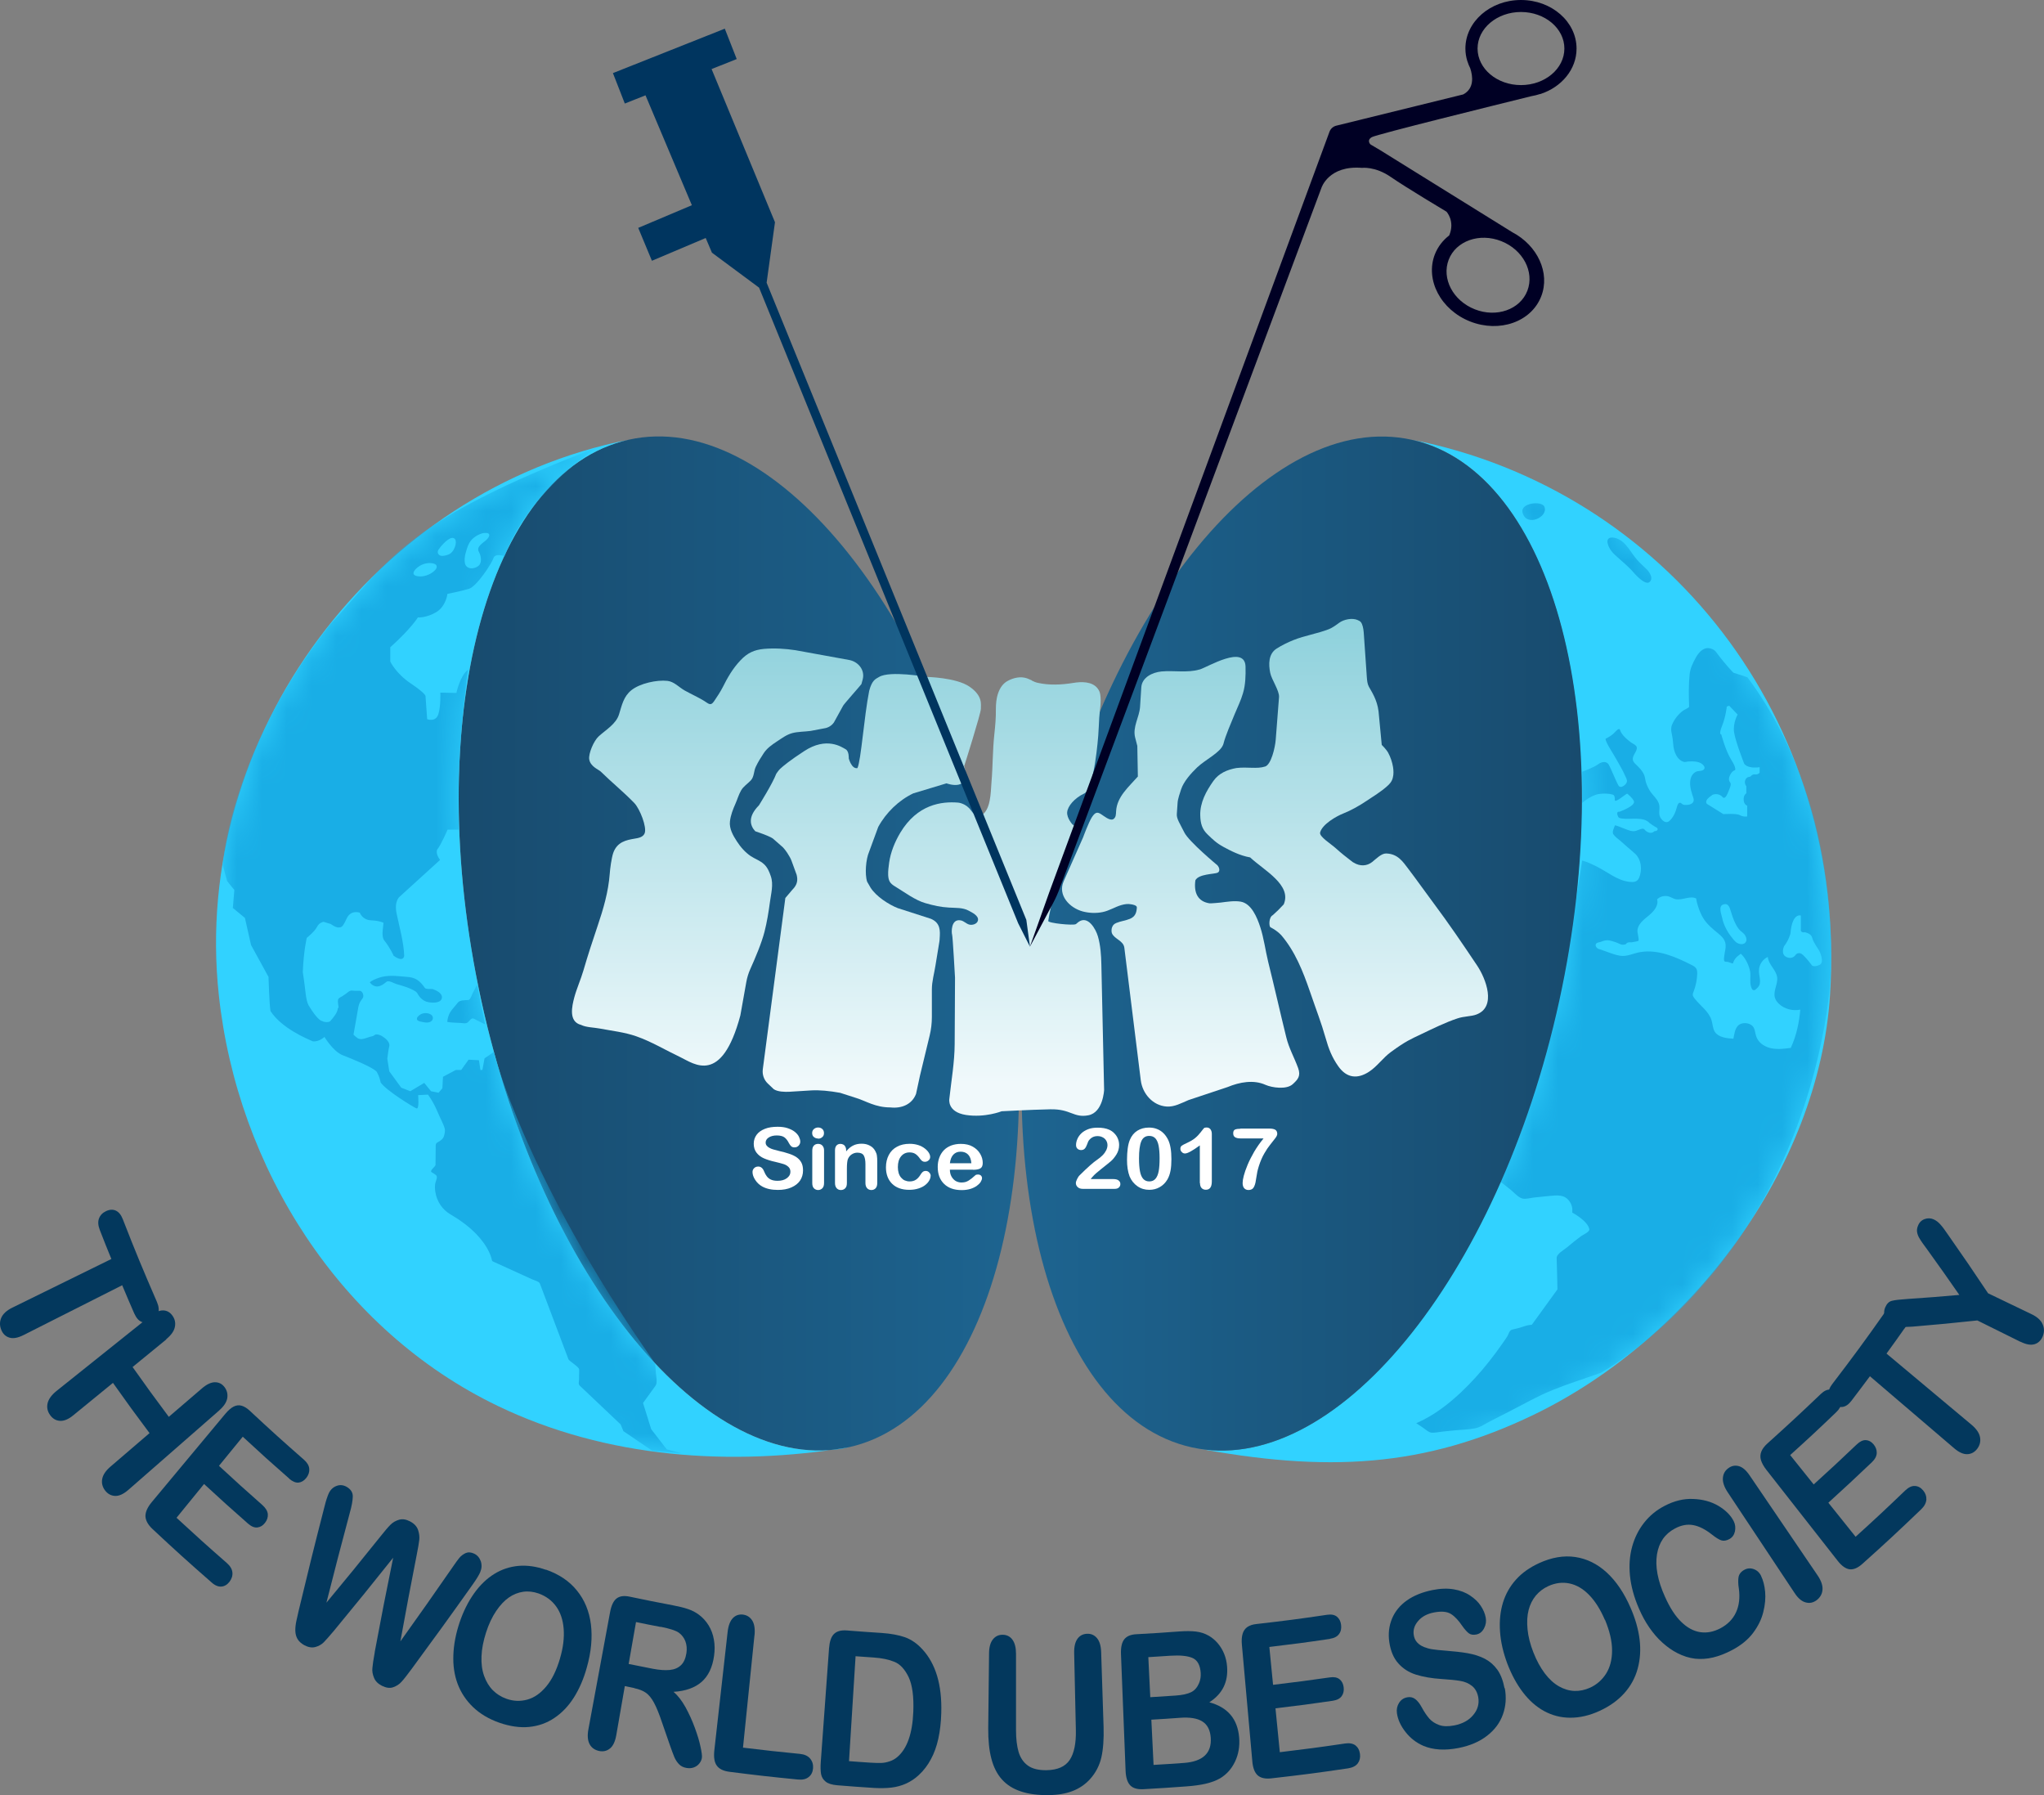 <svg width="82" height="72" viewBox="0 0 82 72" fill="none" xmlns="http://www.w3.org/2000/svg">
<rect x="0" y="0" width="82" height="72" fill="#808080" stroke="none"/>
<path d="M34.063 58.045C39.768 56.775 42.413 46.699 39.971 35.541C37.528 24.382 30.923 16.366 25.218 17.637C19.513 18.907 16.868 28.983 19.31 40.141C21.753 51.3 28.358 59.316 34.063 58.045Z" fill="url(#paint0_linear_2005_8025)"/>
<path d="M25.22 17.637C19.513 18.909 16.867 28.983 19.31 40.142C21.754 51.302 28.358 59.317 34.064 58.049C29.327 58.822 24.343 58.498 19.966 56.389C13.65 53.35 9.522 46.847 8.778 39.905C7.659 29.501 15.089 19.635 25.223 17.637H25.22Z" fill="#31D2FF"/>
<mask id="mask0_2005_8025" style="mask-type:luminance" maskUnits="userSpaceOnUse" x="8" y="17" width="27" height="42">
<path d="M25.22 17.637C19.513 18.909 16.867 28.983 19.31 40.142C21.754 51.302 28.358 59.317 34.064 58.049C29.327 58.822 24.343 58.498 19.966 56.389C13.65 53.35 9.522 46.847 8.778 39.905C7.659 29.501 15.089 19.635 25.223 17.637H25.22Z" fill="white"/>
</mask>
<g mask="url(#mask0_2005_8025)">
<path d="M26.748 58.132L26.124 57.323L25.797 56.274C25.96 56.044 26.128 55.814 26.295 55.584C26.388 55.459 26.32 55.2 26.31 55.049C26.302 54.931 26.292 54.812 26.285 54.693C21.013 47.159 19.813 42.194 19.813 42.194L19.439 42.449L19.353 42.909L19.275 42.923L19.214 42.525L18.797 42.503L18.502 42.916H18.285L17.772 43.189L17.747 43.649L17.593 43.829L17.291 43.768L17.02 43.434L16.461 43.768L16.097 43.627L15.617 42.97L15.538 42.464C15.56 42.295 15.577 42.129 15.617 41.964C15.656 41.792 15.446 41.626 15.307 41.547C15.243 41.511 15.121 41.472 15.057 41.497C15.025 41.511 14.986 41.551 14.954 41.558C14.829 41.58 14.691 41.644 14.566 41.669C14.484 41.687 14.427 41.68 14.352 41.644C14.334 41.637 14.181 41.508 14.181 41.497C14.213 41.325 14.242 41.148 14.274 40.976C14.299 40.84 14.32 40.703 14.345 40.57C14.363 40.466 14.377 40.358 14.413 40.261C14.445 40.171 14.505 40.107 14.555 40.028C14.612 39.938 14.548 39.744 14.427 39.74C14.363 39.74 14.299 39.74 14.231 39.74C14.181 39.74 14.128 39.726 14.078 39.733C14.014 39.74 13.96 39.798 13.91 39.834C13.861 39.87 13.807 39.905 13.757 39.941C13.704 39.981 13.625 40.002 13.583 40.056C13.536 40.117 13.561 40.229 13.568 40.301C13.572 40.337 13.59 40.383 13.576 40.419C13.568 40.434 13.551 40.441 13.551 40.452C13.543 40.61 13.373 40.818 13.248 40.958C13.194 41.016 12.984 41.001 12.924 40.951C12.924 40.951 12.771 40.972 12.382 40.326C12.254 40.096 12.265 39.711 12.147 38.993C12.183 38.113 12.307 37.617 12.307 37.617C12.307 37.617 12.624 37.365 12.717 37.178C12.81 36.992 12.981 36.974 12.981 36.974L13.266 37.06C13.266 37.06 13.465 37.207 13.583 37.2C13.7 37.193 13.736 37.207 13.907 36.841C14.078 36.474 14.434 36.607 14.434 36.607C14.434 36.607 14.534 36.898 14.883 36.913C15.232 36.927 15.385 37.013 15.385 37.013L15.353 37.319C15.321 37.624 15.414 37.717 15.414 37.717C15.663 38.03 15.791 38.335 15.791 38.335C16.201 38.626 16.215 38.335 16.215 38.335C16.201 37.804 16.015 37.15 15.912 36.647C15.805 36.14 16.03 35.968 16.03 35.968L17.654 34.491C17.444 34.211 17.547 34.063 17.547 34.063C17.679 33.916 17.957 33.277 17.957 33.277H18.42C18.256 30.618 18.773 26.863 18.773 26.863C18.456 27.104 18.309 27.794 18.309 27.794L17.665 27.78C17.665 27.78 17.69 28.311 17.586 28.645C17.48 28.98 17.137 28.847 17.137 28.847L17.07 27.916C17.07 27.916 17.07 27.808 16.475 27.41C15.88 27.011 15.656 26.533 15.656 26.533V25.962C16.5 25.204 16.764 24.765 16.764 24.765C16.764 24.765 17.105 24.79 17.501 24.553C17.896 24.313 17.95 23.82 17.95 23.82C17.95 23.82 18.491 23.713 18.808 23.619C19.125 23.526 19.731 22.595 19.798 22.383C19.866 22.171 20.247 22.311 20.247 22.311C21.195 19.707 23.966 17.942 23.966 17.942C20.746 19.168 18.755 20.166 17.369 21.083C15.364 22.412 14.623 23.576 13.251 25.038C9.266 30.054 8.934 34.689 8.934 34.689L9.112 35.339L9.401 35.698L9.34 36.417L9.825 36.816L10.071 37.904L10.772 39.183C10.772 39.183 10.804 40.275 10.851 40.552C11.303 41.249 12.311 41.662 12.55 41.767C12.803 41.795 13.016 41.59 13.016 41.59C13.016 41.59 13.369 42.176 13.739 42.32C14.11 42.464 14.958 42.808 15.114 42.988C15.228 43.193 15.253 43.34 15.271 43.416C15.478 43.732 16.593 44.414 16.71 44.458C16.828 44.501 16.774 43.926 16.774 43.926C16.906 43.919 17.038 43.911 17.17 43.904C17.234 43.998 17.298 44.091 17.355 44.192C17.469 44.386 17.554 44.601 17.647 44.806C17.711 44.95 17.789 45.093 17.836 45.244C17.871 45.356 17.836 45.496 17.797 45.604C17.768 45.675 17.7 45.726 17.64 45.769C17.569 45.816 17.483 45.834 17.48 45.934C17.48 46.196 17.472 46.459 17.472 46.721C17.472 46.796 17.212 46.955 17.319 47.019C17.373 47.051 17.426 47.084 17.48 47.123C17.572 47.192 17.501 47.328 17.476 47.411C17.437 47.533 17.444 47.68 17.465 47.806C17.519 48.18 17.747 48.521 18.071 48.708C18.441 48.923 18.794 49.178 19.097 49.487C19.31 49.707 19.499 49.955 19.627 50.231C19.663 50.307 19.692 50.386 19.716 50.468C19.724 50.493 19.727 50.515 19.734 50.54C19.741 50.58 19.752 50.587 19.791 50.605C19.859 50.637 19.93 50.666 19.998 50.698C20.336 50.853 20.678 51.007 21.017 51.162C21.131 51.212 21.241 51.266 21.355 51.316C21.433 51.352 21.586 51.388 21.64 51.453C21.654 51.471 21.665 51.496 21.672 51.517C22.046 52.516 22.424 53.515 22.801 54.51C22.822 54.564 22.936 54.636 22.979 54.672C23.043 54.729 23.207 54.834 23.232 54.916C23.236 54.931 23.236 54.949 23.236 54.963C23.236 55.085 23.232 55.211 23.229 55.333C23.229 55.43 23.186 55.516 23.268 55.588C23.435 55.742 23.599 55.901 23.766 56.059L24.899 57.133L25.009 57.402L26.167 58.189L27.335 58.29L26.773 58.139L26.748 58.132ZM18.787 21.866C18.872 21.64 19.072 21.492 19.289 21.41C19.374 21.377 19.506 21.359 19.578 21.392C19.638 21.417 19.656 21.478 19.57 21.593C19.463 21.744 19.079 21.895 19.211 22.132C19.296 22.286 19.349 22.559 19.203 22.689C19.029 22.843 18.691 22.85 18.648 22.57C18.612 22.337 18.705 22.078 18.783 21.862L18.787 21.866ZM17.586 22.056C17.643 21.959 17.921 21.618 18.117 21.578C18.163 21.568 18.21 21.578 18.242 21.611C18.309 21.679 18.288 21.83 18.259 21.909C18.213 22.049 18.131 22.189 17.989 22.243C17.903 22.275 17.743 22.322 17.654 22.279C17.565 22.239 17.537 22.139 17.586 22.053V22.056ZM16.689 22.814C16.831 22.674 17.023 22.588 17.223 22.584C17.294 22.584 17.412 22.592 17.476 22.642C17.512 22.671 17.533 22.714 17.512 22.775C17.483 22.868 17.366 22.951 17.287 22.998C17.127 23.091 16.942 23.138 16.76 23.113C16.546 23.084 16.543 22.958 16.689 22.814Z" fill="#19AEE6"/>
<path d="M14.833 39.406C14.915 39.32 15.086 39.259 15.196 39.219C15.524 39.104 15.87 39.14 16.215 39.172C16.479 39.198 16.746 39.18 17.038 39.618C17.091 39.697 17.294 39.647 17.383 39.679C17.508 39.726 17.729 39.83 17.729 39.995C17.729 40.268 17.273 40.232 17.102 40.175C16.988 40.135 16.895 40.06 16.82 39.963C16.767 39.895 16.742 39.812 16.671 39.765C16.436 39.618 16.169 39.546 15.905 39.471C15.795 39.438 15.588 39.298 15.492 39.388C15.399 39.471 15.289 39.546 15.164 39.564C15.036 39.582 14.911 39.503 14.833 39.402V39.406Z" fill="#19AEE6"/>
<path d="M16.753 40.789C16.781 40.75 16.824 40.717 16.856 40.696C16.974 40.617 17.17 40.613 17.291 40.696C17.373 40.75 17.394 40.861 17.326 40.937C17.237 41.037 17.077 41.019 16.963 40.994C16.899 40.98 16.778 40.969 16.739 40.908C16.714 40.868 16.728 40.825 16.753 40.786V40.789Z" fill="#19AEE6"/>
<path d="M19.139 39.499C19.082 39.611 19.025 39.718 18.965 39.83C18.933 39.891 18.879 40.067 18.815 40.103C18.805 40.11 18.794 40.11 18.78 40.11C18.655 40.121 18.448 40.107 18.363 40.218C18.27 40.344 18.156 40.452 18.071 40.584C17.996 40.699 17.953 40.85 17.943 40.987C18.113 41.023 18.313 41.016 18.488 41.03C18.57 41.037 18.669 41.062 18.74 41.023C18.812 40.983 18.869 40.865 18.951 40.85C19.008 40.84 19.086 40.901 19.139 40.926C19.246 40.98 19.357 41.033 19.463 41.087L19.139 39.496V39.499Z" fill="#19AEE6"/>
</g>
<path d="M56.643 17.637C62.339 18.905 64.978 28.98 62.538 40.139C60.095 51.298 53.498 59.317 47.803 58.049C53.227 59.087 57.153 58.854 61.527 56.745C67.835 53.702 72.971 46.865 73.417 39.898C74.125 28.8 66.763 19.631 56.647 17.637H56.643Z" fill="#31D2FF"/>
<mask id="mask1_2005_8025" style="mask-type:luminance" maskUnits="userSpaceOnUse" x="47" y="17" width="27" height="42">
<path d="M56.643 17.637C62.339 18.905 64.978 28.98 62.538 40.139C60.095 51.298 53.498 59.317 47.803 58.049C53.227 59.087 57.153 58.854 61.527 56.745C67.835 53.702 72.971 46.865 73.417 39.898C74.125 28.8 66.763 19.631 56.647 17.637H56.643Z" fill="white"/>
</mask>
<g mask="url(#mask1_2005_8025)">
<path d="M61.954 20.317C61.844 20.08 60.978 20.166 61.081 20.562C61.238 21.162 62.143 20.727 61.954 20.317Z" fill="#19AEE6"/>
<path d="M65.313 21.963C65.431 22.121 65.537 22.29 65.666 22.441C65.794 22.592 65.94 22.71 66.075 22.847C66.075 22.847 66.375 23.152 66.182 23.339C65.99 23.526 65.488 22.908 65.488 22.908C65.306 22.714 65.106 22.538 64.907 22.365C64.725 22.204 64.558 22.049 64.497 21.801C64.426 21.499 64.736 21.532 64.925 21.622C65.085 21.697 65.206 21.823 65.31 21.963H65.313Z" fill="#19AEE6"/>
<path d="M70.111 27.172C70.065 27.147 69.541 26.982 69.541 26.982C69.541 26.982 69.246 26.695 68.84 26.145C68.772 26.055 68.644 25.998 68.522 25.994C68.294 25.99 68.127 26.206 68.031 26.378C67.913 26.59 67.81 26.802 67.785 27.04C67.739 27.474 67.749 27.913 67.764 28.347C67.764 28.383 67.571 28.47 67.539 28.491C67.34 28.628 67.165 28.854 67.076 29.073C67.026 29.192 67.041 29.321 67.069 29.443C67.098 29.569 67.115 29.702 67.123 29.831C67.144 30.169 67.286 30.489 67.561 30.561C67.6 30.571 67.682 30.546 67.725 30.543C67.906 30.532 68.17 30.528 68.312 30.668C68.391 30.744 68.423 30.841 68.305 30.895C68.22 30.934 68.113 30.913 68.027 30.959C67.817 31.078 67.785 31.319 67.81 31.534C67.824 31.653 67.856 31.764 67.892 31.879C67.931 32.001 68.006 32.141 67.867 32.231C67.799 32.274 67.721 32.285 67.643 32.285C67.539 32.285 67.522 32.285 67.45 32.22C67.343 32.13 67.286 32.314 67.269 32.386C67.219 32.58 67.123 32.799 66.966 32.932C66.823 33.05 66.67 32.903 66.603 32.777C66.528 32.63 66.592 32.461 66.567 32.303C66.528 32.062 66.289 31.897 66.172 31.692C66.09 31.552 66.018 31.39 65.997 31.225C65.972 31.024 65.833 30.862 65.691 30.722C65.623 30.654 65.53 30.586 65.509 30.489C65.463 30.298 65.694 30.147 65.662 29.968C65.648 29.889 65.491 29.817 65.431 29.777C65.278 29.666 65.046 29.468 64.993 29.281C64.96 29.163 64.814 29.339 64.782 29.371C64.679 29.483 64.558 29.558 64.423 29.623C64.344 29.659 64.693 30.194 64.736 30.27C64.843 30.456 64.953 30.636 65.053 30.826C65.103 30.916 65.149 31.01 65.192 31.107C65.228 31.186 65.285 31.272 65.267 31.358C65.242 31.473 65.017 31.656 64.928 31.505C64.836 31.351 64.618 30.801 64.54 30.672C64.462 30.539 64.287 30.524 64.109 30.657C63.931 30.79 63.475 30.952 63.475 30.952V32.206C63.475 32.206 63.817 31.886 64.173 31.843C64.348 31.822 64.533 31.822 64.701 31.872C64.786 31.897 64.782 32.012 64.782 32.087C64.782 32.231 65.224 31.84 65.278 31.832C65.278 31.832 65.491 31.994 65.548 32.134C65.616 32.31 65.082 32.515 64.975 32.558C64.975 32.558 64.797 32.522 64.921 32.767C64.946 32.817 65.032 32.824 65.078 32.831C65.395 32.881 65.936 32.738 66.179 33.014C66.179 33.014 66.357 33.144 66.453 33.19C66.549 33.241 66.489 33.345 66.382 33.334C66.375 33.334 66.325 33.377 66.311 33.384C66.214 33.428 66.118 33.395 66.036 33.334C65.983 33.295 65.961 33.226 65.879 33.241C65.797 33.255 65.712 33.298 65.634 33.323C65.477 33.374 65.302 33.287 65.156 33.233C65.035 33.187 64.918 33.133 64.79 33.101C64.757 33.19 64.661 33.367 64.722 33.46C64.797 33.571 64.914 33.647 65.014 33.733C65.199 33.895 65.381 34.06 65.57 34.218C65.847 34.448 65.894 34.893 65.755 35.21C65.68 35.386 65.523 35.389 65.352 35.368C64.879 35.31 64.49 34.976 64.077 34.768C63.885 34.671 63.682 34.57 63.472 34.516C63.472 34.516 62.09 44.044 60.145 47.361C60.309 47.49 60.476 47.612 60.633 47.745C60.764 47.856 60.893 48.011 61.06 48.068C61.188 48.111 61.434 48.039 61.566 48.029C61.755 48.011 61.944 47.989 62.132 47.971C62.449 47.943 62.759 47.892 62.966 48.187C63.026 48.27 63.062 48.37 63.076 48.471C63.076 48.481 63.08 48.636 63.076 48.636C63.076 48.636 63.703 48.97 63.76 49.304C63.778 49.408 63.5 49.531 63.429 49.581C63.233 49.724 63.048 49.875 62.862 50.033C62.741 50.134 62.442 50.292 62.449 50.465C62.464 50.881 62.471 51.298 62.481 51.715L61.459 53.127C61.448 53.141 61.409 53.138 61.391 53.141C61.352 53.148 61.317 53.152 61.277 53.159C61.071 53.21 61.028 53.253 60.668 53.328C60.547 53.353 60.526 53.511 60.465 53.608C60.401 53.713 60.323 53.813 60.255 53.914C60.091 54.147 59.92 54.381 59.742 54.604C59.397 55.042 59.019 55.459 58.613 55.843C58.086 56.339 57.491 56.795 56.814 57.083C56.893 57.133 56.971 57.187 57.049 57.237C57.156 57.305 57.309 57.456 57.438 57.464C57.577 57.471 57.73 57.435 57.869 57.42L58.321 57.374C58.602 57.345 58.891 57.345 59.169 57.291C59.382 57.252 59.6 57.097 59.792 57C60.056 56.867 60.316 56.734 60.579 56.598C61.142 56.31 61.691 55.994 62.278 55.757C62.898 55.505 63.546 55.304 64.177 55.078C64.191 55.074 64.205 55.067 64.22 55.063C64.22 55.063 67.71 53.166 70.424 48.657C73.139 44.145 73.409 39.517 73.409 39.517C73.409 39.517 74.14 32.59 70.111 27.176V27.172ZM68.69 31.883C68.69 31.883 68.925 31.771 69.107 31.972C69.107 31.972 69.189 32.091 69.299 31.843C69.409 31.595 69.463 31.455 69.413 31.39C69.363 31.326 69.328 31.239 69.413 31.074C69.498 30.909 69.605 30.891 69.605 30.891C69.605 30.891 69.677 30.826 69.452 30.471C69.228 30.119 69.053 29.457 69.053 29.457C69.053 29.457 68.936 29.483 69.085 29.113C69.235 28.742 69.274 28.34 69.274 28.34L69.37 28.304L69.709 28.66C69.709 28.66 69.516 28.998 69.566 29.364C69.616 29.727 69.969 30.622 69.969 30.622C69.969 30.622 70.061 30.841 70.592 30.772V30.992C70.592 30.992 70.578 31.024 70.496 31.056C70.428 31.081 70.332 31.013 70.229 31.142C70.172 31.168 70.108 31.164 70.072 31.204C69.919 31.358 70.058 31.538 70.058 31.538V31.818C70.058 31.818 69.94 31.886 69.951 32.084C69.962 32.281 70.093 32.314 70.093 32.314V32.748C70.093 32.748 69.936 32.774 69.798 32.695C69.659 32.616 69.139 32.655 69.139 32.655L68.48 32.245C68.48 32.245 68.323 32.12 68.69 31.89V31.883ZM70.054 37.742C69.99 37.937 69.737 37.872 69.641 37.786C69.566 37.721 69.502 37.635 69.441 37.556C69.281 37.347 69.139 37.074 69.089 36.816C69.06 36.665 68.914 36.338 69.146 36.273C69.189 36.262 69.235 36.259 69.263 36.27C69.345 36.298 69.388 36.395 69.409 36.467C69.474 36.672 69.534 36.884 69.637 37.074C69.684 37.164 69.741 37.254 69.815 37.326C69.883 37.39 69.972 37.441 70.015 37.527C70.047 37.584 70.079 37.671 70.058 37.735L70.054 37.742ZM71.842 42.029C71.589 42.065 71.333 42.097 71.08 42.05C70.831 42.004 70.585 41.86 70.481 41.633C70.385 41.422 70.432 41.217 70.243 41.102C70.083 41.005 69.833 41.012 69.712 41.152C69.591 41.292 69.58 41.483 69.538 41.662C69.278 41.648 68.939 41.608 68.797 41.389C68.708 41.253 68.711 41.08 68.665 40.929C68.558 40.566 68.205 40.34 67.974 40.038C67.949 40.006 67.924 39.97 67.913 39.931C67.899 39.87 67.928 39.808 67.949 39.755C68.034 39.532 68.081 39.295 68.088 39.057C68.088 38.986 68.088 38.91 68.049 38.849C68.01 38.781 67.935 38.741 67.864 38.705C67.222 38.378 66.513 38.069 65.801 38.188C65.527 38.235 65.26 38.382 64.985 38.332C64.672 38.274 64.522 38.184 64.13 38.059C64.052 38.033 63.97 37.919 64.038 37.843C64.077 37.8 64.17 37.796 64.223 37.775C64.423 37.692 64.515 37.703 64.672 37.746C65.049 37.854 64.982 37.915 65.188 37.883C65.274 37.868 65.217 37.778 65.452 37.796C65.466 37.796 65.73 37.75 65.733 37.732C65.758 37.638 65.68 37.412 65.691 37.315C65.712 37.06 65.944 36.884 66.147 36.719C66.35 36.553 66.549 36.316 66.478 36.072C66.603 35.946 66.806 35.903 66.973 35.964C67.051 35.993 67.123 36.039 67.204 36.061C67.482 36.129 67.789 35.91 68.045 36.036C68.07 36.216 68.148 36.456 68.22 36.614C68.348 36.909 68.515 37.092 68.779 37.315C68.946 37.455 69.149 37.588 69.21 37.796C69.263 37.983 69.189 38.174 69.171 38.357C69.16 38.454 69.135 38.583 69.246 38.576C69.377 38.569 69.509 38.68 69.523 38.633C69.598 38.386 69.783 38.307 69.837 38.253C70.043 38.44 70.172 38.752 70.211 38.968C70.243 39.154 70.186 39.384 70.246 39.568C70.271 39.65 70.296 39.726 70.382 39.715C70.421 39.708 70.492 39.632 70.517 39.607C70.71 39.402 70.528 39.126 70.571 38.849C70.599 38.651 70.734 38.468 70.92 38.382C70.941 38.68 71.251 38.896 71.294 39.19C71.333 39.467 71.126 39.747 71.205 40.017C71.233 40.114 71.297 40.2 71.372 40.268C71.593 40.473 71.924 40.559 72.223 40.495C72.181 40.983 72.077 41.522 71.842 42.029ZM72.978 38.709C72.733 38.81 72.683 38.709 72.683 38.709C72.683 38.709 72.49 38.45 72.327 38.299C72.163 38.148 72.042 38.289 72.042 38.289C72.042 38.289 71.928 38.497 71.675 38.389C71.418 38.278 71.572 37.951 71.572 37.951C71.764 37.71 71.828 37.441 71.828 37.441C71.899 36.593 72.245 36.722 72.245 36.722V37.25C72.213 37.441 72.409 37.39 72.409 37.39C72.694 37.469 72.683 37.57 72.726 37.689C72.765 37.807 72.982 38.13 72.982 38.13C72.982 38.13 73.228 38.608 72.982 38.709H72.978Z" fill="#19AEE6"/>
</g>
<path d="M62.553 40.145C64.996 28.987 62.351 18.911 56.645 17.641C50.94 16.37 44.335 24.386 41.893 35.545C39.45 46.703 42.095 56.779 47.801 58.05C53.506 59.32 60.111 51.304 62.553 40.145Z" fill="url(#paint1_linear_2005_8025)"/>
<path d="M34.556 27.446L34.609 27.252C34.659 27.068 34.616 26.874 34.498 26.727C34.392 26.594 34.239 26.504 34.071 26.472L31.916 26.08C31.503 26.016 31.068 25.991 30.652 26.026C30.26 26.062 29.985 26.188 29.708 26.483C29.384 26.824 29.18 27.194 28.992 27.568C28.892 27.762 28.771 27.941 28.65 28.121C28.504 28.344 28.415 28.211 28.24 28.107C28.002 27.963 27.724 27.837 27.471 27.697C27.239 27.568 27.05 27.341 26.776 27.309C26.356 27.262 25.676 27.406 25.33 27.683C25.013 27.938 24.949 28.283 24.835 28.649C24.714 29.041 24.315 29.264 24.019 29.533C23.816 29.716 23.602 30.234 23.638 30.456C23.684 30.747 24.016 30.866 24.101 30.948C24.532 31.372 25.024 31.771 25.444 32.206C25.672 32.443 25.96 33.183 25.861 33.424C25.793 33.589 25.597 33.614 25.444 33.64C25.134 33.694 24.757 33.762 24.6 34.214C24.532 34.419 24.475 34.832 24.461 35.048C24.407 35.767 24.204 36.464 23.973 37.143C23.759 37.779 23.592 38.285 23.403 38.932C23.31 39.255 23.125 39.679 23.04 40.002C22.947 40.355 22.797 40.98 23.314 41.109C23.513 41.21 23.838 41.21 24.055 41.253C24.543 41.346 25.056 41.4 25.526 41.565C26.135 41.777 26.709 42.126 27.293 42.402C27.845 42.668 28.949 43.541 29.701 40.728L29.939 39.395C29.971 39.212 30.025 39.036 30.099 38.871C30.31 38.4 30.552 37.829 30.669 37.376C30.769 36.984 30.833 36.586 30.887 36.187C30.93 35.846 31.04 35.479 30.922 35.141C30.865 34.972 30.791 34.793 30.655 34.667C30.502 34.52 30.295 34.455 30.121 34.34C29.893 34.186 29.711 33.977 29.562 33.747C29.412 33.517 29.248 33.237 29.284 32.943C29.312 32.695 29.405 32.461 29.505 32.235C29.583 32.059 29.633 31.875 29.729 31.707C29.825 31.538 29.989 31.441 30.121 31.301C30.26 31.15 30.235 30.931 30.32 30.755C30.42 30.546 30.513 30.402 30.637 30.212C30.766 30.014 30.962 29.874 31.154 29.749C31.353 29.619 31.553 29.465 31.784 29.404C32.016 29.343 32.276 29.35 32.518 29.317L33.067 29.213C33.223 29.192 33.366 29.105 33.455 28.976L33.825 28.304C33.864 28.232 34.509 27.507 34.559 27.438L34.556 27.446Z" fill="url(#paint2_linear_2005_8025)"/>
<path d="M38.677 30.708C38.987 31.807 37.971 31.419 37.971 31.419L36.636 31.822C36.051 32.102 35.542 32.598 35.232 33.169L34.865 34.168C34.737 34.459 34.687 35.062 34.787 35.364L34.926 35.605C35.147 35.95 35.635 36.273 36.016 36.424L37.344 36.852C37.733 37.017 37.718 37.333 37.697 37.635C37.697 37.685 37.69 37.728 37.687 37.757L37.53 38.716C37.48 39.043 37.384 39.356 37.384 39.686V40.789C37.384 41.041 37.355 41.292 37.295 41.537L36.906 43.146L36.75 43.872C36.589 44.299 36.169 44.468 35.72 44.418C35.115 44.418 34.737 44.159 34.363 44.044L33.704 43.832C33.266 43.753 32.881 43.717 32.55 43.735L31.677 43.789C31.489 43.8 31.193 43.793 31.04 43.685L30.805 43.462C30.648 43.315 30.573 43.099 30.602 42.884L31.506 36.018L31.784 35.691C32.009 35.468 32.005 35.274 31.959 35.087L31.752 34.52C31.695 34.362 31.485 34.035 31.35 33.934L31.001 33.629C30.929 33.575 30.691 33.481 30.605 33.449L30.299 33.341C30.089 33.115 29.989 32.763 30.445 32.303C30.445 32.303 30.994 31.43 31.14 31.038C31.14 31.038 31.232 30.898 31.293 30.841C31.421 30.722 31.695 30.496 32.258 30.129C33.17 29.529 33.775 29.971 33.922 30.05C34.068 30.129 34.05 30.417 34.05 30.417C34.05 30.417 34.16 30.855 34.399 30.808C34.545 30.485 34.662 28.761 34.869 27.711C34.986 27.266 35.133 27.234 35.268 27.151C35.703 26.889 37.173 27.151 37.173 27.151C37.173 27.151 38.367 27.172 38.901 27.546C39.435 27.92 39.346 28.25 39.35 28.43C39.353 28.61 38.684 30.719 38.684 30.719L38.677 30.708Z" fill="url(#paint3_linear_2005_8025)"/>
<path d="M41.395 27.298C41.469 27.334 41.544 27.37 41.633 27.388C42.096 27.492 42.588 27.467 43.051 27.392C43.375 27.338 43.817 27.323 44.038 27.618C44.087 27.683 44.123 27.762 44.137 27.844C44.191 28.157 44.116 28.484 44.098 28.796C44.084 29.03 44.077 29.267 44.059 29.501C44.059 29.501 43.906 31.631 43.503 31.822C43.101 32.012 42.83 32.339 42.812 32.58C42.794 32.82 43.029 33.072 43.029 33.072C43.029 33.072 43.51 33.244 42.876 34.416C42.242 35.587 42.053 36.938 42.053 36.938C42.039 37.028 43.054 37.128 43.158 37.067C43.197 37.045 43.225 37.006 43.264 36.981C43.649 36.697 43.963 37.272 44.045 37.556C44.151 37.922 44.176 38.307 44.184 38.687L44.294 43.717C44.294 43.717 44.255 44.623 43.66 44.734C43.065 44.846 42.962 44.475 42.135 44.493C41.309 44.511 40.183 44.572 40.183 44.572C40.183 44.572 39.517 44.838 38.752 44.72C37.986 44.601 38.085 44.073 38.085 44.073C38.164 43.344 38.296 42.604 38.299 41.871C38.299 41.454 38.303 41.037 38.306 40.624L38.313 39.212C38.313 39.212 38.221 37.548 38.196 37.487C38.171 37.426 38.135 36.837 38.545 36.916C38.673 36.941 38.762 37.053 38.887 37.085C39.012 37.117 39.2 37.06 39.232 36.923C39.279 36.729 38.99 36.596 38.858 36.525C38.62 36.395 38.338 36.42 38.071 36.402C37.726 36.381 37.466 36.323 37.12 36.223C36.7 36.101 36.294 35.788 35.895 35.547C35.706 35.432 35.645 35.332 35.631 35.102C35.624 34.933 35.649 34.764 35.67 34.599C35.731 34.175 35.898 33.769 36.116 33.402C36.803 32.256 37.779 32.138 38.438 32.192C38.438 32.192 38.755 32.217 38.958 32.511C39.161 32.806 39.343 32.72 39.343 32.716C39.752 32.522 39.745 31.768 39.774 31.398C39.834 30.701 39.817 30.133 39.891 29.447C39.927 29.116 39.956 28.786 39.952 28.455C39.952 28.232 39.97 28.006 40.044 27.798C40.119 27.589 40.237 27.41 40.429 27.309C40.661 27.183 40.946 27.119 41.202 27.208C41.27 27.233 41.33 27.262 41.395 27.291V27.298Z" fill="url(#paint4_linear_2005_8025)"/>
<path d="M48.13 26.853C48.447 26.756 49.947 25.84 49.968 26.741C49.975 27.097 49.968 27.46 49.865 27.805C49.783 28.092 49.648 28.362 49.534 28.638C49.373 29.037 49.167 29.49 49.078 29.846C48.971 30.183 48.358 30.463 48.023 30.783C47.781 31.017 47.486 31.344 47.382 31.663C47.339 31.789 47.25 32.055 47.243 32.188L47.211 32.648C47.197 32.842 47.332 33.025 47.514 33.392C47.696 33.758 48.836 34.703 48.836 34.703C48.907 34.775 48.971 34.947 48.843 35.005C48.714 35.062 48.087 35.051 47.956 35.307C47.884 35.813 48.059 36.158 48.515 36.23C48.575 36.241 48.971 36.201 48.971 36.201C49.227 36.169 49.505 36.122 49.762 36.162C50.203 36.23 50.431 36.798 50.556 37.178C50.706 37.635 50.763 38.116 50.877 38.583C51.129 39.589 51.354 40.602 51.603 41.608C51.71 42.047 51.924 42.417 52.077 42.837C52.194 43.16 52.066 43.297 51.863 43.484C51.614 43.714 51.03 43.627 50.77 43.513C50.292 43.297 49.73 43.401 49.245 43.602L47.681 44.123C47.389 44.245 47.115 44.404 46.802 44.382C46.253 44.346 45.833 43.872 45.765 43.329C45.765 43.329 45.11 38.048 45.106 38.016C45.071 37.724 44.707 37.671 44.607 37.43C44.583 37.369 44.59 37.268 44.607 37.211C44.643 37.107 44.686 37.063 44.782 37.02C44.96 36.945 45.156 36.927 45.334 36.852C45.541 36.762 45.594 36.614 45.608 36.402C45.615 36.309 45.437 36.28 45.373 36.27C45.245 36.244 45.113 36.266 44.985 36.302C44.728 36.377 44.501 36.528 44.237 36.582C43.973 36.636 43.696 36.625 43.435 36.557C42.916 36.417 42.424 35.914 42.67 35.35L43.453 33.582C43.453 33.582 43.674 32.975 43.809 32.77C43.945 32.565 44.03 32.569 44.159 32.648C44.28 32.72 44.511 32.928 44.654 32.86C44.707 32.835 44.743 32.777 44.757 32.72C44.771 32.662 44.771 32.601 44.775 32.54C44.807 31.954 45.288 31.556 45.648 31.146L45.626 29.917L45.541 29.59C45.427 29.159 45.708 28.771 45.736 28.351L45.786 27.571C45.811 27.165 46.235 26.968 46.595 26.932C47.094 26.885 47.635 26.996 48.12 26.853H48.13Z" fill="url(#paint5_linear_2005_8025)"/>
<path d="M54.474 24.873C54.253 24.769 53.908 24.844 53.722 24.981C53.591 25.078 53.459 25.175 53.309 25.236C52.85 25.416 52.355 25.487 51.895 25.671C51.664 25.764 51.428 25.879 51.218 26.012C50.883 26.224 50.887 26.641 50.958 26.989C51.012 27.259 51.332 27.708 51.311 27.963C51.311 27.963 51.179 29.662 51.179 29.666C51.151 30.011 50.99 30.668 50.755 30.744C50.428 30.852 50.043 30.751 49.601 30.805C49.224 30.873 48.896 31.017 48.679 31.322C48.387 31.735 48.137 32.192 48.151 32.705C48.159 33.025 48.223 33.255 48.44 33.464C48.668 33.683 48.796 33.812 49.085 33.97C49.352 34.114 49.726 34.315 50.153 34.39C50.709 34.911 51.835 35.493 51.5 36.273L51.268 36.514L51.058 36.708C50.894 36.794 50.905 37.16 50.969 37.193C51.104 37.261 51.286 37.38 51.404 37.513C51.952 38.156 52.269 38.95 52.551 39.769C52.832 40.588 52.996 40.99 53.178 41.626C53.302 42.068 53.434 42.406 53.687 42.765C54.025 43.247 54.463 43.29 54.93 42.981C55.258 42.765 55.478 42.428 55.806 42.19C56.412 41.748 56.597 41.68 57.017 41.479C57.462 41.267 58 41.001 58.471 40.847C58.741 40.757 59.023 40.771 59.229 40.692C60.048 40.387 59.614 39.252 59.251 38.716C58.674 37.854 58.125 37.045 57.505 36.216C57.188 35.792 56.821 35.271 56.497 34.847C56.283 34.566 56.077 34.243 55.607 34.232C55.414 34.229 55.208 34.448 55.044 34.577C54.837 34.739 54.563 34.757 54.307 34.599C54.292 34.588 54.278 34.584 54.267 34.577C54.014 34.383 53.808 34.222 53.594 34.028C53.38 33.834 52.917 33.557 52.96 33.388C53.049 33.054 53.623 32.734 53.876 32.634C54.21 32.501 54.527 32.321 54.827 32.12C55.101 31.936 55.389 31.764 55.635 31.545C55.753 31.444 55.842 31.344 55.877 31.189C55.913 31.053 55.906 30.905 55.885 30.765C55.852 30.568 55.785 30.366 55.689 30.19C55.603 30.04 55.432 29.878 55.432 29.878L55.304 28.534C55.247 28.06 55.023 27.74 54.916 27.543C54.855 27.431 54.844 27.295 54.834 27.169L54.716 25.462C54.706 25.315 54.695 25.168 54.638 25.028C54.595 24.927 54.549 24.909 54.478 24.877L54.474 24.873Z" fill="url(#paint6_linear_2005_8025)"/>
<path d="M41.32 37.972L41.174 36.895L30.755 11.339L31.09 8.914L28.547 2.77L29.555 2.368L29.077 1.15L24.589 2.932L25.066 4.153L25.896 3.823L27.756 8.231L25.604 9.14L26.153 10.459L28.311 9.546L28.561 10.135L30.452 11.537L40.846 37.031L41.32 37.972Z" fill="#00355F"/>
<path d="M63.247 1.947C63.247 0.873 62.25 0 61.017 0C59.785 0 58.788 0.873 58.788 1.947C58.788 2.123 58.816 2.292 58.866 2.454C58.866 2.454 58.866 2.454 58.862 2.45C58.862 2.45 58.862 2.454 58.87 2.461C58.901 2.558 58.937 2.651 58.983 2.741C59.087 3.057 59.151 3.546 58.702 3.787L53.608 5.041C53.48 5.073 53.377 5.166 53.334 5.289C53.334 5.289 42.278 35.271 42.089 35.802L41.316 37.976L42.246 36.226C42.349 36.032 42.438 35.835 42.513 35.63L53.014 7.531C53.014 7.531 53.302 6.625 54.638 6.733C54.638 6.733 55.165 6.665 55.785 7.092C56.405 7.52 58.029 8.49 58.029 8.49C58.029 8.49 58.382 8.867 58.139 9.442C57.886 9.636 57.683 9.895 57.562 10.204C57.167 11.224 57.801 12.431 58.98 12.895C60.159 13.358 61.434 12.909 61.83 11.885C62.196 10.944 61.68 9.844 60.672 9.316L55.361 6.018L54.983 5.795C54.983 5.795 54.809 5.634 55.033 5.501C55.226 5.389 60.034 4.204 61.427 3.859C61.552 3.837 61.673 3.808 61.79 3.769C61.797 3.769 61.804 3.769 61.804 3.769C62.649 3.492 63.247 2.781 63.247 1.951V1.947ZM61.274 11.662C60.982 12.417 60.038 12.751 59.165 12.406C58.292 12.061 57.826 11.174 58.118 10.416C58.41 9.661 59.354 9.327 60.227 9.672C61.099 10.017 61.566 10.904 61.274 11.662ZM61.017 3.413C60.056 3.413 59.276 2.756 59.276 1.947C59.276 1.139 60.056 0.481 61.017 0.481C61.979 0.481 62.759 1.139 62.759 1.947C62.759 2.756 61.979 3.413 61.017 3.413Z" fill="#000024"/>
<path d="M32.215 46.951C32.215 47.098 32.176 47.231 32.098 47.35C32.019 47.468 31.902 47.558 31.749 47.626C31.596 47.695 31.414 47.727 31.204 47.727C30.951 47.727 30.744 47.68 30.58 47.59C30.463 47.526 30.37 47.436 30.299 47.328C30.228 47.22 30.189 47.113 30.189 47.008C30.189 46.947 30.21 46.897 30.253 46.854C30.295 46.811 30.352 46.789 30.42 46.789C30.474 46.789 30.52 46.807 30.559 46.84C30.598 46.872 30.63 46.922 30.655 46.987C30.687 47.066 30.723 47.131 30.762 47.181C30.801 47.231 30.851 47.278 30.922 47.31C30.99 47.343 31.079 47.361 31.193 47.361C31.346 47.361 31.471 47.328 31.567 47.256C31.663 47.184 31.709 47.102 31.709 47.001C31.709 46.919 31.685 46.854 31.631 46.804C31.578 46.753 31.514 46.714 31.432 46.689C31.35 46.663 31.239 46.635 31.104 46.602C30.922 46.563 30.769 46.513 30.645 46.459C30.52 46.405 30.424 46.329 30.349 46.232C30.278 46.139 30.238 46.02 30.238 45.877C30.238 45.733 30.278 45.622 30.352 45.517C30.427 45.413 30.541 45.334 30.684 45.277C30.826 45.219 31.001 45.194 31.197 45.194C31.353 45.194 31.489 45.212 31.603 45.252C31.717 45.291 31.813 45.338 31.888 45.399C31.962 45.46 32.019 45.525 32.051 45.593C32.084 45.661 32.105 45.726 32.105 45.79C32.105 45.848 32.084 45.902 32.041 45.949C31.998 45.995 31.945 46.02 31.877 46.02C31.816 46.02 31.774 46.006 31.742 45.977C31.709 45.949 31.677 45.902 31.642 45.837C31.596 45.744 31.538 45.672 31.474 45.622C31.41 45.571 31.303 45.542 31.161 45.542C31.029 45.542 30.919 45.571 30.837 45.625C30.755 45.679 30.716 45.747 30.716 45.826C30.716 45.877 30.73 45.916 30.759 45.952C30.787 45.988 30.826 46.017 30.872 46.042C30.919 46.067 30.969 46.089 31.022 46.103C31.076 46.117 31.154 46.139 31.268 46.168C31.41 46.2 31.542 46.236 31.66 46.276C31.777 46.315 31.877 46.362 31.955 46.416C32.037 46.473 32.101 46.541 32.148 46.628C32.194 46.714 32.215 46.818 32.215 46.94V46.951Z" fill="white"/>
<path d="M32.824 45.665C32.757 45.665 32.703 45.647 32.653 45.607C32.603 45.568 32.582 45.514 32.582 45.442C32.582 45.377 32.607 45.323 32.653 45.284C32.7 45.244 32.757 45.223 32.821 45.223C32.885 45.223 32.938 45.241 32.985 45.28C33.031 45.32 33.056 45.374 33.056 45.446C33.056 45.517 33.035 45.571 32.985 45.611C32.938 45.65 32.885 45.672 32.821 45.672L32.824 45.665ZM33.059 46.135V47.45C33.059 47.54 33.038 47.612 32.992 47.659C32.946 47.705 32.889 47.731 32.821 47.731C32.753 47.731 32.696 47.705 32.65 47.659C32.607 47.612 32.586 47.544 32.586 47.454V46.153C32.586 46.063 32.607 45.995 32.65 45.949C32.693 45.902 32.75 45.88 32.821 45.88C32.892 45.88 32.949 45.902 32.992 45.949C33.035 45.995 33.059 46.056 33.059 46.139V46.135Z" fill="white"/>
<path d="M33.946 46.128V46.182C34.028 46.078 34.121 45.999 34.221 45.949C34.32 45.898 34.434 45.873 34.563 45.873C34.691 45.873 34.801 45.898 34.898 45.952C34.997 46.002 35.068 46.078 35.118 46.175C35.15 46.232 35.172 46.29 35.179 46.355C35.19 46.419 35.193 46.502 35.193 46.602V47.45C35.193 47.54 35.172 47.612 35.129 47.659C35.086 47.705 35.029 47.731 34.958 47.731C34.887 47.731 34.83 47.705 34.787 47.659C34.744 47.612 34.719 47.544 34.719 47.454V46.696C34.719 46.545 34.698 46.43 34.655 46.351C34.612 46.272 34.523 46.232 34.395 46.232C34.31 46.232 34.235 46.258 34.164 46.304C34.093 46.351 34.043 46.419 34.011 46.502C33.989 46.57 33.975 46.696 33.975 46.883V47.454C33.975 47.547 33.954 47.616 33.907 47.662C33.861 47.709 33.804 47.731 33.733 47.731C33.661 47.731 33.608 47.705 33.565 47.659C33.523 47.612 33.498 47.544 33.498 47.454V46.139C33.498 46.053 33.519 45.988 33.558 45.945C33.597 45.902 33.651 45.88 33.718 45.88C33.761 45.88 33.797 45.891 33.832 45.909C33.868 45.927 33.893 45.956 33.914 45.995C33.936 46.035 33.946 46.078 33.946 46.135V46.128Z" fill="white"/>
<path d="M37.334 47.163C37.334 47.22 37.316 47.281 37.28 47.346C37.245 47.411 37.191 47.472 37.12 47.529C37.049 47.587 36.956 47.633 36.846 47.669C36.735 47.705 36.611 47.723 36.475 47.723C36.183 47.723 35.952 47.641 35.788 47.479C35.624 47.317 35.542 47.095 35.542 46.822C35.542 46.635 35.581 46.469 35.656 46.326C35.731 46.182 35.841 46.071 35.984 45.995C36.126 45.916 36.297 45.877 36.497 45.877C36.621 45.877 36.732 45.895 36.835 45.927C36.938 45.959 37.024 46.006 37.095 46.06C37.166 46.114 37.22 46.171 37.259 46.232C37.298 46.293 37.316 46.351 37.316 46.405C37.316 46.459 37.295 46.505 37.252 46.541C37.209 46.581 37.159 46.599 37.099 46.599C37.06 46.599 37.028 46.588 36.999 46.57C36.974 46.552 36.942 46.52 36.91 46.477C36.853 46.394 36.792 46.329 36.728 46.286C36.664 46.243 36.586 46.222 36.486 46.222C36.347 46.222 36.233 46.275 36.148 46.38C36.062 46.484 36.02 46.627 36.02 46.811C36.02 46.897 36.03 46.976 36.051 47.048C36.073 47.12 36.105 47.181 36.148 47.231C36.191 47.281 36.24 47.321 36.297 47.346C36.358 47.371 36.422 47.386 36.493 47.386C36.589 47.386 36.671 47.364 36.739 47.321C36.807 47.278 36.867 47.213 36.921 47.127C36.949 47.077 36.981 47.037 37.013 47.008C37.045 46.98 37.088 46.965 37.138 46.965C37.195 46.965 37.245 46.987 37.28 47.03C37.32 47.073 37.337 47.116 37.337 47.166L37.334 47.163Z" fill="white"/>
<path d="M39.036 46.915H38.107C38.107 47.019 38.128 47.109 38.171 47.188C38.214 47.267 38.271 47.325 38.338 47.368C38.41 47.407 38.484 47.429 38.57 47.429C38.627 47.429 38.68 47.422 38.727 47.411C38.773 47.396 38.819 47.379 38.862 47.35C38.905 47.321 38.947 47.292 38.983 47.264C39.019 47.235 39.069 47.192 39.129 47.138C39.154 47.116 39.19 47.109 39.232 47.109C39.282 47.109 39.321 47.123 39.35 47.148C39.378 47.174 39.396 47.21 39.396 47.256C39.396 47.296 39.378 47.346 39.346 47.4C39.314 47.454 39.261 47.508 39.193 47.558C39.126 47.608 39.04 47.651 38.937 47.684C38.833 47.716 38.716 47.734 38.584 47.734C38.278 47.734 38.043 47.651 37.872 47.483C37.701 47.314 37.619 47.091 37.619 46.804C37.619 46.671 37.64 46.545 37.683 46.43C37.726 46.315 37.786 46.218 37.865 46.135C37.943 46.053 38.043 45.992 38.16 45.945C38.278 45.902 38.406 45.88 38.548 45.88C38.734 45.88 38.894 45.916 39.026 45.992C39.157 46.067 39.257 46.164 39.325 46.283C39.393 46.401 39.425 46.523 39.425 46.645C39.425 46.761 39.389 46.832 39.321 46.868C39.254 46.904 39.157 46.919 39.033 46.919L39.036 46.915ZM38.107 46.656H38.969C38.958 46.502 38.912 46.383 38.837 46.308C38.762 46.232 38.662 46.193 38.538 46.193C38.413 46.193 38.324 46.232 38.246 46.311C38.171 46.39 38.125 46.505 38.107 46.66V46.656Z" fill="white"/>
<path d="M43.76 47.292H44.668C44.757 47.292 44.828 47.31 44.874 47.346C44.921 47.382 44.946 47.429 44.946 47.49C44.946 47.544 44.928 47.59 44.889 47.626C44.85 47.666 44.793 47.684 44.718 47.684H43.439C43.353 47.684 43.286 47.662 43.236 47.616C43.186 47.569 43.161 47.515 43.161 47.454C43.161 47.414 43.175 47.361 43.208 47.296C43.24 47.231 43.272 47.177 43.311 47.141C43.464 46.987 43.603 46.858 43.727 46.746C43.852 46.635 43.941 46.566 43.995 46.531C44.091 46.466 44.169 46.401 44.233 46.337C44.297 46.272 44.344 46.204 44.379 46.135C44.411 46.067 44.429 45.999 44.429 45.934C44.429 45.862 44.411 45.798 44.376 45.744C44.34 45.686 44.294 45.643 44.23 45.614C44.169 45.582 44.102 45.568 44.03 45.568C43.877 45.568 43.76 45.632 43.671 45.758C43.66 45.776 43.639 45.819 43.614 45.895C43.585 45.97 43.557 46.028 43.521 46.067C43.485 46.107 43.435 46.128 43.371 46.128C43.314 46.128 43.264 46.11 43.225 46.074C43.186 46.038 43.168 45.988 43.168 45.923C43.168 45.848 43.186 45.765 43.222 45.683C43.257 45.6 43.311 45.525 43.382 45.456C43.453 45.388 43.546 45.334 43.653 45.291C43.763 45.248 43.891 45.23 44.037 45.23C44.215 45.23 44.365 45.255 44.49 45.309C44.572 45.345 44.643 45.392 44.703 45.456C44.764 45.517 44.814 45.589 44.846 45.672C44.882 45.755 44.896 45.837 44.896 45.927C44.896 46.063 44.86 46.189 44.789 46.304C44.718 46.416 44.647 46.505 44.572 46.57C44.497 46.635 44.372 46.735 44.198 46.872C44.023 47.008 43.902 47.116 43.838 47.192C43.809 47.22 43.781 47.256 43.752 47.299L43.76 47.292Z" fill="white"/>
<path d="M46.994 46.487C46.994 46.671 46.983 46.825 46.958 46.958C46.933 47.091 46.891 47.21 46.83 47.314C46.752 47.443 46.648 47.547 46.524 47.616C46.399 47.688 46.26 47.723 46.107 47.723C45.929 47.723 45.772 47.677 45.633 47.58C45.494 47.483 45.387 47.353 45.316 47.184C45.281 47.091 45.256 46.99 45.238 46.879C45.22 46.768 45.213 46.645 45.213 46.516C45.213 46.347 45.224 46.196 45.241 46.063C45.259 45.927 45.288 45.812 45.327 45.719C45.395 45.557 45.494 45.435 45.626 45.352C45.758 45.27 45.911 45.226 46.093 45.226C46.21 45.226 46.321 45.244 46.417 45.284C46.513 45.32 46.599 45.377 46.673 45.449C46.748 45.521 46.809 45.611 46.862 45.715C46.951 45.898 46.994 46.157 46.994 46.495V46.487ZM46.52 46.455C46.52 46.25 46.506 46.085 46.481 45.956C46.456 45.826 46.413 45.729 46.353 45.661C46.292 45.596 46.21 45.56 46.103 45.56C45.95 45.56 45.843 45.636 45.783 45.783C45.722 45.931 45.694 46.16 45.694 46.466C45.694 46.674 45.708 46.847 45.733 46.98C45.758 47.113 45.801 47.213 45.861 47.282C45.922 47.35 46.004 47.386 46.107 47.386C46.21 47.386 46.296 47.35 46.356 47.278C46.417 47.206 46.46 47.105 46.484 46.972C46.509 46.84 46.52 46.667 46.52 46.452V46.455Z" fill="white"/>
<path d="M48.134 47.458V45.941C47.838 46.157 47.642 46.265 47.539 46.265C47.489 46.265 47.446 46.247 47.411 46.207C47.371 46.171 47.354 46.128 47.354 46.078C47.354 46.02 47.371 45.981 47.411 45.952C47.45 45.923 47.514 45.891 47.606 45.848C47.745 45.783 47.859 45.719 47.945 45.647C48.03 45.578 48.102 45.499 48.169 45.413C48.237 45.327 48.276 45.273 48.298 45.252C48.319 45.23 48.355 45.223 48.408 45.223C48.468 45.223 48.518 45.244 48.558 45.291C48.593 45.338 48.615 45.399 48.615 45.478V47.386C48.615 47.608 48.536 47.72 48.376 47.72C48.305 47.72 48.248 47.698 48.205 47.651C48.162 47.605 48.141 47.54 48.141 47.45L48.134 47.458Z" fill="white"/>
<path d="M49.765 45.266H50.923C51.033 45.266 51.115 45.284 51.165 45.316C51.215 45.349 51.24 45.406 51.24 45.481C51.24 45.528 51.211 45.589 51.151 45.665C51.094 45.74 51.026 45.826 50.951 45.92C50.876 46.013 50.798 46.128 50.72 46.265C50.641 46.401 50.566 46.57 50.502 46.771C50.474 46.858 50.456 46.933 50.442 46.99C50.431 47.048 50.417 47.123 50.403 47.217C50.388 47.31 50.378 47.378 50.367 47.429C50.342 47.544 50.306 47.619 50.264 47.666C50.221 47.709 50.16 47.73 50.086 47.73C50.011 47.73 49.958 47.705 49.915 47.659C49.872 47.612 49.851 47.54 49.851 47.45C49.851 47.378 49.865 47.281 49.897 47.159C49.929 47.037 49.979 46.89 50.05 46.721C50.121 46.552 50.21 46.376 50.314 46.196C50.42 46.017 50.545 45.837 50.691 45.661H49.761C49.665 45.661 49.591 45.643 49.544 45.611C49.494 45.578 49.473 45.525 49.473 45.453C49.473 45.377 49.498 45.327 49.548 45.305C49.598 45.284 49.669 45.273 49.761 45.273L49.765 45.266Z" fill="white"/>
<path d="M5.39 52.692C5.191 52.236 5.095 52.01 4.902 51.55C3.321 52.347 2.53 52.746 0.948 53.547C0.72 53.662 0.532 53.698 0.378 53.651C0.225 53.605 0.115 53.501 0.051 53.339C-0.017 53.174 -0.017 53.012 0.051 52.854C0.122 52.696 0.268 52.559 0.496 52.448C2.085 51.668 2.879 51.277 4.468 50.497C4.279 50.034 4.186 49.804 4.005 49.337C3.933 49.153 3.923 48.999 3.972 48.87C4.022 48.74 4.115 48.643 4.254 48.578C4.396 48.51 4.528 48.503 4.646 48.557C4.763 48.611 4.856 48.722 4.924 48.895C5.447 50.238 5.725 50.903 6.295 52.218C6.373 52.398 6.387 52.552 6.345 52.681C6.298 52.811 6.209 52.915 6.074 52.983C5.939 53.055 5.81 53.069 5.689 53.023C5.568 52.976 5.469 52.865 5.39 52.689V52.692Z" fill="#03385D"/>
<path d="M6.676 53.72C6.135 54.162 5.86 54.385 5.319 54.83C5.892 55.638 6.181 56.037 6.772 56.828C7.306 56.371 7.574 56.141 8.104 55.685C8.293 55.523 8.468 55.441 8.624 55.441C8.781 55.441 8.909 55.505 9.009 55.638C9.109 55.771 9.144 55.922 9.116 56.084C9.087 56.249 8.973 56.414 8.785 56.58C7.331 57.852 6.605 58.487 5.148 59.759C4.956 59.925 4.781 60.007 4.617 60C4.457 59.993 4.322 59.921 4.215 59.781C4.108 59.641 4.069 59.483 4.101 59.317C4.133 59.148 4.247 58.983 4.436 58.822C5.062 58.286 5.376 58.017 5.999 57.481C5.404 56.684 5.109 56.282 4.532 55.466C3.894 55.987 3.577 56.246 2.939 56.767C2.744 56.928 2.565 57 2.402 56.989C2.241 56.978 2.11 56.899 2.006 56.752C1.903 56.605 1.871 56.447 1.91 56.282C1.949 56.116 2.067 55.955 2.259 55.797C3.762 54.593 4.517 53.993 6.021 52.789C6.216 52.635 6.391 52.556 6.544 52.559C6.697 52.563 6.826 52.635 6.922 52.775C7.018 52.911 7.05 53.062 7.014 53.228C6.979 53.393 6.865 53.554 6.669 53.713L6.676 53.72Z" fill="#03385D"/>
<path d="M11.609 59.31C10.854 58.649 10.48 58.311 9.739 57.625C9.358 58.092 9.166 58.326 8.785 58.793C9.476 59.432 9.825 59.748 10.53 60.37C10.658 60.485 10.729 60.604 10.744 60.726C10.755 60.848 10.719 60.967 10.633 61.078C10.548 61.189 10.448 61.25 10.327 61.265C10.21 61.279 10.085 61.229 9.949 61.11C9.237 60.485 8.884 60.165 8.186 59.522C7.745 60.065 7.524 60.334 7.082 60.877C7.88 61.613 8.282 61.976 9.095 62.687C9.233 62.806 9.308 62.932 9.323 63.065C9.337 63.198 9.298 63.323 9.205 63.446C9.116 63.56 9.009 63.625 8.884 63.636C8.76 63.647 8.624 63.593 8.489 63.471C7.531 62.633 7.057 62.206 6.124 61.333C5.935 61.157 5.843 60.984 5.835 60.816C5.832 60.647 5.914 60.46 6.085 60.252C7.267 58.832 7.859 58.124 9.041 56.705C9.155 56.569 9.266 56.472 9.372 56.418C9.479 56.364 9.586 56.35 9.693 56.382C9.8 56.414 9.91 56.479 10.024 56.587C10.883 57.388 11.317 57.78 12.194 58.548C12.325 58.663 12.396 58.786 12.407 58.911C12.418 59.037 12.379 59.156 12.293 59.271C12.204 59.386 12.101 59.45 11.983 59.465C11.866 59.479 11.738 59.425 11.602 59.31H11.609Z" fill="#03385D"/>
<path d="M15.032 66.266C15.317 64.746 15.463 63.992 15.773 62.479C14.833 63.657 14.359 64.243 13.398 65.407C13.212 65.626 13.077 65.781 12.988 65.871C12.899 65.96 12.785 66.025 12.649 66.061C12.514 66.097 12.368 66.072 12.211 65.989C12.087 65.921 11.994 65.838 11.937 65.741C11.88 65.644 11.852 65.537 11.848 65.414C11.844 65.292 11.859 65.156 11.891 65.008C11.923 64.861 11.955 64.725 11.983 64.599C12.386 62.921 12.592 62.084 13.02 60.42C13.08 60.176 13.141 60 13.194 59.885C13.266 59.741 13.369 59.648 13.504 59.598C13.64 59.547 13.771 59.562 13.896 59.63C14.071 59.727 14.156 59.86 14.153 60.025C14.149 60.191 14.11 60.41 14.031 60.686C13.647 62.12 13.462 62.838 13.095 64.283C13.971 63.226 14.405 62.695 15.264 61.624C15.428 61.419 15.556 61.265 15.656 61.164C15.755 61.063 15.873 60.995 16.008 60.956C16.144 60.916 16.29 60.938 16.454 61.024C16.617 61.11 16.721 61.222 16.771 61.362C16.817 61.502 16.835 61.635 16.82 61.764C16.806 61.893 16.771 62.098 16.714 62.382C16.443 63.762 16.315 64.451 16.062 65.835C16.91 64.645 17.333 64.049 18.163 62.849C18.27 62.691 18.359 62.569 18.427 62.486C18.498 62.4 18.584 62.339 18.683 62.292C18.783 62.249 18.897 62.256 19.025 62.317C19.154 62.379 19.239 62.483 19.289 62.623C19.335 62.767 19.328 62.91 19.264 63.061C19.218 63.169 19.122 63.327 18.976 63.535C17.996 64.915 17.501 65.598 16.5 66.959C16.329 67.189 16.201 67.355 16.108 67.455C16.019 67.556 15.905 67.628 15.773 67.674C15.642 67.721 15.492 67.699 15.325 67.617C15.168 67.538 15.057 67.43 15.004 67.293C14.947 67.157 14.925 67.028 14.94 66.898C14.95 66.769 14.982 66.557 15.036 66.259L15.032 66.266Z" fill="#03385D"/>
<path d="M21.903 62.957C22.427 63.14 22.844 63.42 23.147 63.798C23.453 64.175 23.638 64.624 23.706 65.152C23.77 65.677 23.72 66.255 23.542 66.88C23.414 67.344 23.239 67.743 23.022 68.087C22.805 68.429 22.545 68.702 22.238 68.907C21.936 69.111 21.597 69.23 21.227 69.266C20.856 69.302 20.457 69.244 20.033 69.097C19.613 68.95 19.261 68.741 18.979 68.472C18.698 68.202 18.491 67.89 18.359 67.538C18.227 67.186 18.171 66.798 18.188 66.377C18.203 65.957 18.288 65.526 18.434 65.084C18.587 64.631 18.783 64.24 19.022 63.905C19.261 63.571 19.531 63.313 19.83 63.129C20.13 62.943 20.454 62.838 20.803 62.806C21.152 62.777 21.519 62.828 21.903 62.964V62.957ZM22.466 66.517C22.595 66.083 22.641 65.684 22.612 65.325C22.584 64.965 22.48 64.663 22.306 64.426C22.131 64.186 21.896 64.017 21.608 63.913C21.401 63.841 21.195 63.816 20.992 63.844C20.788 63.873 20.596 63.949 20.415 64.074C20.233 64.2 20.062 64.383 19.902 64.62C19.741 64.861 19.606 65.145 19.499 65.479C19.392 65.813 19.328 66.129 19.317 66.428C19.303 66.726 19.339 66.988 19.421 67.218C19.503 67.448 19.617 67.638 19.77 67.793C19.923 67.947 20.105 68.062 20.322 68.138C20.596 68.235 20.874 68.246 21.152 68.17C21.43 68.095 21.683 67.919 21.914 67.642C22.146 67.365 22.327 66.992 22.466 66.521V66.517Z" fill="#03385D"/>
<path d="M25.451 67.707C25.298 67.674 25.22 67.66 25.066 67.628C24.927 68.414 24.86 68.806 24.724 69.593C24.678 69.852 24.596 70.031 24.468 70.132C24.343 70.232 24.197 70.265 24.03 70.229C23.852 70.189 23.724 70.096 23.649 69.948C23.574 69.801 23.56 69.6 23.606 69.356C23.955 67.477 24.13 66.539 24.475 64.66C24.525 64.394 24.61 64.211 24.735 64.114C24.86 64.017 25.034 63.992 25.266 64.042C25.957 64.186 26.302 64.257 26.994 64.387C27.232 64.434 27.435 64.48 27.599 64.538C27.766 64.592 27.912 64.671 28.037 64.764C28.187 64.876 28.319 65.016 28.425 65.188C28.532 65.361 28.604 65.555 28.639 65.763C28.678 65.975 28.678 66.191 28.646 66.417C28.582 66.877 28.415 67.222 28.148 67.459C27.88 67.692 27.506 67.829 27.022 67.858C27.2 68.012 27.357 68.217 27.503 68.479C27.645 68.741 27.77 69.011 27.873 69.295C27.977 69.579 28.055 69.83 28.101 70.053C28.151 70.275 28.169 70.426 28.158 70.502C28.148 70.585 28.112 70.66 28.055 70.732C27.998 70.804 27.923 70.858 27.834 70.89C27.745 70.922 27.649 70.929 27.542 70.911C27.414 70.89 27.314 70.84 27.236 70.757C27.161 70.678 27.097 70.581 27.05 70.469C27.004 70.358 26.944 70.196 26.869 69.981C26.741 69.618 26.676 69.435 26.552 69.068C26.441 68.734 26.334 68.475 26.235 68.292C26.135 68.109 26.028 67.976 25.907 67.893C25.79 67.811 25.633 67.75 25.437 67.71L25.451 67.707ZM26.506 65.256C26.11 65.181 25.911 65.141 25.515 65.059C25.398 65.731 25.337 66.068 25.22 66.74C25.608 66.819 25.804 66.859 26.196 66.934C26.459 66.984 26.684 66.999 26.869 66.981C27.054 66.963 27.207 66.898 27.318 66.79C27.432 66.683 27.503 66.521 27.538 66.302C27.563 66.133 27.549 65.975 27.496 65.831C27.442 65.688 27.353 65.573 27.229 65.483C27.111 65.4 26.869 65.321 26.502 65.249L26.506 65.256Z" fill="#03385D"/>
<path d="M30.267 65.594C30.082 67.394 29.989 68.296 29.807 70.096C30.719 70.207 31.175 70.257 32.091 70.347C32.272 70.365 32.408 70.426 32.5 70.534C32.589 70.642 32.629 70.771 32.618 70.919C32.607 71.07 32.55 71.192 32.443 71.274C32.34 71.361 32.194 71.393 32.009 71.375C30.912 71.267 30.363 71.206 29.266 71.066C29.02 71.034 28.849 70.951 28.753 70.814C28.657 70.678 28.628 70.477 28.657 70.207C28.871 68.303 28.977 67.355 29.191 65.45C29.22 65.199 29.291 65.016 29.401 64.901C29.512 64.786 29.647 64.743 29.807 64.76C29.968 64.782 30.092 64.861 30.178 64.998C30.263 65.134 30.295 65.332 30.27 65.587L30.267 65.594Z" fill="#03385D"/>
<path d="M33.971 65.396C34.531 65.44 34.812 65.461 35.375 65.497C35.738 65.522 36.051 65.58 36.308 65.669C36.564 65.763 36.796 65.925 37.003 66.151C37.537 66.729 37.797 67.581 37.761 68.713C37.751 69.086 37.711 69.424 37.644 69.733C37.576 70.042 37.48 70.315 37.348 70.556C37.22 70.8 37.056 71.016 36.856 71.199C36.703 71.343 36.532 71.454 36.351 71.537C36.169 71.619 35.973 71.673 35.767 71.698C35.56 71.723 35.325 71.727 35.068 71.713C34.474 71.673 34.178 71.655 33.583 71.605C33.377 71.587 33.223 71.54 33.124 71.461C33.024 71.382 32.963 71.281 32.938 71.152C32.917 71.023 32.913 70.861 32.928 70.66C33.059 68.842 33.127 67.929 33.259 66.111C33.28 65.842 33.344 65.648 33.458 65.537C33.572 65.425 33.743 65.379 33.975 65.396H33.971ZM34.324 66.424C34.217 68.109 34.164 68.953 34.06 70.638C34.402 70.663 34.573 70.678 34.915 70.699C35.104 70.71 35.25 70.714 35.357 70.71C35.464 70.707 35.574 70.685 35.692 70.645C35.809 70.606 35.909 70.549 35.998 70.473C36.39 70.139 36.604 69.532 36.639 68.662C36.664 68.048 36.6 67.585 36.454 67.272C36.304 66.959 36.119 66.754 35.888 66.657C35.656 66.561 35.378 66.503 35.044 66.481C34.755 66.463 34.612 66.453 34.328 66.431L34.324 66.424Z" fill="#03385D"/>
<path d="M39.645 69.32C39.656 68.123 39.663 67.523 39.678 66.327C39.678 66.072 39.731 65.882 39.831 65.756C39.931 65.63 40.059 65.569 40.219 65.569C40.386 65.569 40.518 65.634 40.614 65.763C40.711 65.892 40.76 66.083 40.76 66.338C40.76 67.563 40.76 68.174 40.76 69.399C40.76 69.747 40.796 70.038 40.864 70.272C40.935 70.505 41.056 70.685 41.234 70.814C41.412 70.944 41.662 71.005 41.982 71.001C42.424 70.994 42.734 70.858 42.912 70.592C43.09 70.326 43.172 69.927 43.161 69.395C43.133 68.163 43.122 67.545 43.093 66.309C43.086 66.05 43.133 65.86 43.225 65.731C43.318 65.601 43.446 65.537 43.61 65.529C43.774 65.522 43.906 65.583 44.009 65.705C44.112 65.828 44.169 66.018 44.176 66.273C44.215 67.469 44.233 68.07 44.273 69.266C44.287 69.751 44.258 70.16 44.184 70.487C44.109 70.814 43.956 71.109 43.728 71.361C43.532 71.576 43.297 71.734 43.026 71.838C42.755 71.942 42.438 71.996 42.075 72C41.64 72.007 41.266 71.957 40.956 71.853C40.643 71.749 40.39 71.591 40.194 71.371C39.998 71.152 39.859 70.876 39.77 70.534C39.681 70.196 39.642 69.79 39.645 69.32Z" fill="#03385D"/>
<path d="M47.596 71.651C46.908 71.702 46.566 71.723 45.876 71.763C45.626 71.777 45.448 71.723 45.338 71.605C45.227 71.486 45.167 71.292 45.156 71.026C45.081 69.158 45.045 68.22 44.971 66.352C44.96 66.079 45.003 65.878 45.102 65.752C45.202 65.626 45.362 65.558 45.594 65.547C46.282 65.511 46.627 65.486 47.315 65.436C47.567 65.418 47.788 65.418 47.977 65.44C48.166 65.461 48.337 65.519 48.493 65.608C48.625 65.684 48.746 65.784 48.853 65.91C48.96 66.036 49.046 66.176 49.11 66.334C49.174 66.492 49.213 66.661 49.227 66.841C49.277 67.462 49.042 67.94 48.515 68.278C49.249 68.475 49.651 68.943 49.712 69.694C49.74 70.038 49.687 70.362 49.548 70.653C49.409 70.947 49.209 71.17 48.946 71.328C48.782 71.422 48.586 71.493 48.369 71.544C48.148 71.594 47.892 71.63 47.592 71.651H47.596ZM46.068 66.467C46.1 67.11 46.114 67.43 46.146 68.073C46.549 68.048 46.752 68.037 47.154 68.008C47.428 67.99 47.639 67.944 47.785 67.872C47.931 67.8 48.034 67.674 48.105 67.505C48.155 67.383 48.18 67.247 48.169 67.099C48.148 66.787 48.038 66.586 47.838 66.499C47.639 66.413 47.343 66.385 46.948 66.41C46.595 66.435 46.42 66.445 46.068 66.467ZM47.346 68.899C46.883 68.932 46.652 68.95 46.189 68.975C46.224 69.701 46.242 70.064 46.278 70.789C46.762 70.76 47.005 70.746 47.493 70.71C48.255 70.656 48.615 70.315 48.572 69.701C48.55 69.388 48.437 69.169 48.23 69.043C48.027 68.917 47.731 68.871 47.343 68.899H47.346Z" fill="#03385D"/>
<path d="M53.359 65.734C52.387 65.878 51.899 65.942 50.923 66.058C50.983 66.665 51.012 66.97 51.072 67.577C51.984 67.469 52.437 67.408 53.348 67.279C53.516 67.254 53.644 67.279 53.737 67.351C53.829 67.423 53.886 67.531 53.904 67.671C53.922 67.811 53.897 67.929 53.826 68.03C53.755 68.13 53.633 68.192 53.462 68.217C52.547 68.35 52.087 68.411 51.169 68.519C51.24 69.223 51.272 69.575 51.343 70.279C52.39 70.153 52.917 70.085 53.961 69.93C54.136 69.905 54.275 69.93 54.378 70.006C54.477 70.085 54.538 70.196 54.559 70.351C54.577 70.498 54.549 70.62 54.47 70.728C54.392 70.832 54.264 70.897 54.086 70.926C52.853 71.109 52.237 71.188 51.005 71.328C50.759 71.357 50.574 71.314 50.453 71.206C50.335 71.098 50.26 70.908 50.239 70.635C50.071 68.774 49.989 67.84 49.822 65.978C49.804 65.799 49.815 65.648 49.851 65.529C49.886 65.411 49.95 65.321 50.043 65.256C50.136 65.195 50.257 65.152 50.41 65.138C51.542 65.008 52.109 64.936 53.238 64.768C53.409 64.743 53.541 64.768 53.633 64.843C53.726 64.919 53.783 65.026 53.801 65.17C53.819 65.317 53.794 65.439 53.719 65.54C53.648 65.641 53.523 65.705 53.352 65.731L53.359 65.734Z" fill="#03385D"/>
<path d="M60.369 67.71C60.437 68.08 60.412 68.429 60.294 68.763C60.177 69.093 59.967 69.381 59.66 69.618C59.358 69.855 58.973 70.02 58.517 70.11C57.968 70.218 57.495 70.189 57.103 70.024C56.825 69.905 56.586 69.722 56.39 69.474C56.194 69.226 56.077 68.971 56.041 68.713C56.02 68.562 56.048 68.425 56.127 68.299C56.205 68.177 56.316 68.102 56.458 68.077C56.576 68.055 56.679 68.077 56.775 68.148C56.868 68.217 56.957 68.332 57.039 68.483C57.138 68.666 57.238 68.813 57.341 68.932C57.445 69.047 57.577 69.133 57.737 69.19C57.897 69.248 58.1 69.251 58.342 69.205C58.674 69.14 58.93 69 59.105 68.784C59.283 68.573 59.347 68.335 59.304 68.08C59.268 67.879 59.183 67.725 59.051 67.62C58.919 67.516 58.759 67.448 58.574 67.419C58.389 67.387 58.143 67.365 57.84 67.344C57.434 67.319 57.089 67.257 56.804 67.168C56.519 67.078 56.283 66.927 56.095 66.715C55.906 66.503 55.788 66.219 55.735 65.864C55.685 65.526 55.724 65.21 55.845 64.919C55.967 64.628 56.166 64.387 56.444 64.189C56.722 63.995 57.06 63.859 57.466 63.776C57.787 63.711 58.075 63.704 58.325 63.747C58.577 63.79 58.795 63.873 58.976 63.995C59.158 64.117 59.304 64.254 59.404 64.408C59.507 64.563 59.575 64.721 59.603 64.879C59.632 65.026 59.61 65.17 59.539 65.307C59.468 65.443 59.368 65.529 59.229 65.558C59.105 65.583 59.005 65.569 58.926 65.511C58.852 65.454 58.755 65.35 58.656 65.206C58.517 65.001 58.371 64.84 58.214 64.739C58.057 64.638 57.829 64.617 57.53 64.674C57.252 64.728 57.042 64.84 56.893 65.016C56.743 65.188 56.686 65.375 56.715 65.573C56.732 65.695 56.779 65.795 56.85 65.874C56.921 65.953 57.014 66.014 57.128 66.061C57.242 66.104 57.352 66.137 57.462 66.151C57.573 66.169 57.758 66.19 58.008 66.208C58.321 66.234 58.613 66.262 58.877 66.309C59.14 66.356 59.368 66.428 59.568 66.532C59.767 66.636 59.931 66.78 60.07 66.97C60.205 67.16 60.301 67.412 60.358 67.717L60.369 67.71Z" fill="#03385D"/>
<path d="M61.74 62.698C62.246 62.465 62.731 62.382 63.194 62.45C63.657 62.519 64.077 62.723 64.458 63.072C64.836 63.42 65.156 63.891 65.413 64.484C65.605 64.922 65.726 65.346 65.776 65.756C65.826 66.165 65.801 66.553 65.701 66.923C65.602 67.29 65.424 67.62 65.167 67.908C64.911 68.195 64.579 68.436 64.17 68.623C63.764 68.81 63.368 68.899 62.991 68.896C62.613 68.896 62.264 68.802 61.947 68.63C61.63 68.457 61.345 68.206 61.096 67.879C60.846 67.552 60.64 67.168 60.472 66.733C60.305 66.287 60.205 65.856 60.177 65.436C60.148 65.019 60.187 64.635 60.294 64.283C60.401 63.934 60.576 63.625 60.818 63.356C61.06 63.086 61.366 62.871 61.74 62.698ZM64.383 64.972C64.205 64.556 63.995 64.222 63.749 63.97C63.504 63.719 63.24 63.568 62.959 63.51C62.677 63.453 62.396 63.489 62.114 63.618C61.915 63.708 61.748 63.837 61.612 63.999C61.477 64.164 61.381 64.355 61.324 64.577C61.267 64.8 61.252 65.059 61.281 65.35C61.309 65.641 61.388 65.953 61.516 66.277C61.644 66.604 61.797 66.884 61.972 67.117C62.15 67.351 62.339 67.523 62.542 67.638C62.745 67.753 62.952 67.814 63.162 67.822C63.372 67.829 63.578 67.786 63.789 67.692C64.056 67.57 64.269 67.383 64.43 67.132C64.59 66.88 64.672 66.568 64.672 66.198C64.672 65.828 64.576 65.418 64.387 64.965L64.383 64.972Z" fill="#03385D"/>
<path d="M70.649 63.208C70.734 63.384 70.791 63.596 70.813 63.848C70.834 64.096 70.813 64.365 70.738 64.66C70.667 64.951 70.528 65.231 70.325 65.501C70.122 65.77 69.84 65.996 69.488 66.183C69.221 66.323 68.964 66.424 68.718 66.481C68.472 66.539 68.234 66.553 67.999 66.528C67.767 66.499 67.529 66.428 67.293 66.305C67.08 66.198 66.88 66.054 66.688 65.881C66.496 65.709 66.325 65.508 66.168 65.281C66.011 65.055 65.872 64.8 65.751 64.52C65.552 64.064 65.434 63.625 65.391 63.208C65.349 62.792 65.377 62.4 65.477 62.037C65.577 61.674 65.737 61.355 65.958 61.074C66.179 60.794 66.449 60.571 66.766 60.406C67.155 60.201 67.539 60.104 67.927 60.122C68.316 60.136 68.654 60.23 68.943 60.402C69.231 60.575 69.434 60.78 69.552 61.013C69.616 61.142 69.63 61.276 69.602 61.419C69.57 61.563 69.498 61.663 69.384 61.728C69.26 61.796 69.149 61.814 69.053 61.782C68.957 61.75 68.832 61.671 68.672 61.545C68.412 61.34 68.163 61.214 67.927 61.171C67.689 61.128 67.447 61.171 67.194 61.308C66.791 61.52 66.553 61.865 66.474 62.343C66.396 62.824 66.499 63.392 66.795 64.046C66.991 64.484 67.208 64.822 67.45 65.055C67.689 65.289 67.945 65.425 68.213 65.465C68.48 65.504 68.75 65.45 69.017 65.31C69.31 65.156 69.52 64.94 69.644 64.671C69.769 64.401 69.808 64.081 69.758 63.715C69.73 63.546 69.726 63.395 69.744 63.27C69.762 63.144 69.84 63.039 69.979 62.964C70.097 62.899 70.221 62.889 70.353 62.935C70.485 62.982 70.585 63.072 70.653 63.212L70.649 63.208Z" fill="#03385D"/>
<path d="M71.995 63.895C70.92 62.278 70.385 61.469 69.31 59.853C69.171 59.644 69.107 59.454 69.117 59.289C69.128 59.123 69.199 58.99 69.328 58.894C69.459 58.793 69.602 58.764 69.751 58.804C69.904 58.843 70.05 58.969 70.193 59.181C71.283 60.787 71.828 61.588 72.921 63.194C73.064 63.406 73.128 63.596 73.114 63.765C73.1 63.934 73.021 64.074 72.879 64.182C72.743 64.283 72.597 64.315 72.441 64.272C72.284 64.232 72.134 64.107 71.995 63.895Z" fill="#03385D"/>
<path d="M73.666 56.641C72.936 57.341 72.565 57.686 71.817 58.362C72.195 58.832 72.384 59.069 72.761 59.54C73.459 58.908 73.805 58.584 74.489 57.934C74.613 57.816 74.734 57.758 74.852 57.762C74.97 57.769 75.073 57.823 75.162 57.931C75.251 58.038 75.294 58.153 75.29 58.279C75.287 58.405 75.219 58.531 75.091 58.653C74.4 59.31 74.051 59.633 73.349 60.273C73.787 60.819 74.004 61.092 74.442 61.638C75.247 60.909 75.643 60.539 76.43 59.784C76.562 59.659 76.69 59.594 76.818 59.601C76.943 59.605 77.057 59.666 77.153 59.781C77.246 59.892 77.288 60.014 77.281 60.147C77.271 60.28 77.203 60.413 77.068 60.542C76.141 61.43 75.675 61.865 74.724 62.716C74.535 62.889 74.361 62.961 74.2 62.943C74.043 62.921 73.88 62.806 73.716 62.594C72.576 61.139 72.006 60.41 70.863 58.955C70.752 58.814 70.681 58.681 70.645 58.563C70.61 58.444 70.617 58.329 70.66 58.222C70.702 58.114 70.784 58.006 70.898 57.902C71.767 57.119 72.198 56.72 73.05 55.908C73.178 55.786 73.303 55.728 73.42 55.735C73.538 55.742 73.644 55.8 73.737 55.908C73.83 56.019 73.876 56.138 73.869 56.264C73.862 56.393 73.794 56.519 73.666 56.641Z" fill="#03385D"/>
<path d="M76.401 53.285C76.117 53.691 75.971 53.892 75.682 54.291C77.046 55.434 77.727 56.001 79.091 57.144C79.287 57.309 79.401 57.474 79.433 57.643C79.465 57.812 79.426 57.967 79.326 58.103C79.222 58.243 79.087 58.319 78.927 58.326C78.767 58.333 78.588 58.254 78.396 58.089C77.043 56.932 76.369 56.353 75.016 55.2C74.72 55.595 74.574 55.793 74.275 56.184C74.157 56.339 74.036 56.418 73.908 56.432C73.78 56.443 73.659 56.4 73.545 56.299C73.427 56.195 73.363 56.073 73.352 55.937C73.342 55.8 73.395 55.656 73.506 55.513C74.368 54.384 74.791 53.81 75.614 52.642C75.725 52.484 75.846 52.394 75.974 52.376C76.102 52.358 76.227 52.398 76.344 52.491C76.462 52.588 76.533 52.703 76.547 52.843C76.565 52.98 76.515 53.13 76.405 53.289L76.401 53.285Z" fill="#03385D"/>
<path d="M81.057 53.82C80.362 53.479 80.017 53.307 79.326 52.962C78.286 53.073 77.766 53.123 76.726 53.21C76.494 53.224 76.316 53.231 76.191 53.22C76.067 53.213 75.967 53.188 75.892 53.148C75.767 53.084 75.678 52.983 75.625 52.843C75.572 52.703 75.575 52.566 75.632 52.434C75.693 52.29 75.782 52.204 75.896 52.175C76.013 52.143 76.227 52.121 76.544 52.099C77.367 52.042 77.78 52.013 78.603 51.938C78.1 51.212 77.844 50.853 77.331 50.138C77.253 50.03 77.185 49.94 77.132 49.865C77.078 49.789 77.028 49.714 76.986 49.638C76.943 49.559 76.918 49.484 76.907 49.408C76.897 49.333 76.907 49.254 76.943 49.168C76.993 49.035 77.082 48.945 77.207 48.898C77.331 48.852 77.456 48.855 77.577 48.909C77.677 48.956 77.766 49.024 77.844 49.114C77.926 49.204 78.029 49.344 78.161 49.538C78.806 50.461 79.126 50.928 79.757 51.873C80.451 52.207 80.8 52.376 81.499 52.71C81.727 52.818 81.876 52.955 81.944 53.113C82.015 53.271 82.015 53.432 81.951 53.594C81.883 53.759 81.776 53.867 81.623 53.914C81.47 53.961 81.281 53.928 81.053 53.813L81.057 53.82Z" fill="#03385D"/>
<defs>
<linearGradient id="paint0_linear_2005_8025" x1="18.401" y1="37.842" x2="40.88" y2="37.842" gradientUnits="userSpaceOnUse">
<stop stop-color="#184B6E"/>
<stop offset="1" stop-color="#1D6490"/>
</linearGradient>
<linearGradient id="paint1_linear_2005_8025" x1="40.982" y1="37.844" x2="63.461" y2="37.844" gradientUnits="userSpaceOnUse">
<stop stop-color="#1D6490"/>
<stop offset="1" stop-color="#184B6E"/>
</linearGradient>
<linearGradient id="paint2_linear_2005_8025" x1="28.785" y1="24.963" x2="28.785" y2="43.462" gradientUnits="userSpaceOnUse">
<stop stop-color="#8ED1DC"/>
<stop offset="1" stop-color="#F0F9FB"/>
</linearGradient>
<linearGradient id="paint3_linear_2005_8025" x1="34.734" y1="24.963" x2="34.734" y2="43.462" gradientUnits="userSpaceOnUse">
<stop stop-color="#8ED1DC"/>
<stop offset="1" stop-color="#F0F9FB"/>
</linearGradient>
<linearGradient id="paint4_linear_2005_8025" x1="39.963" y1="24.963" x2="39.963" y2="43.462" gradientUnits="userSpaceOnUse">
<stop stop-color="#8ED1DC"/>
<stop offset="1" stop-color="#F0F9FB"/>
</linearGradient>
<linearGradient id="paint5_linear_2005_8025" x1="47.368" y1="24.963" x2="47.368" y2="43.462" gradientUnits="userSpaceOnUse">
<stop stop-color="#8ED1DC"/>
<stop offset="1" stop-color="#F0F9FB"/>
</linearGradient>
<linearGradient id="paint6_linear_2005_8025" x1="53.918" y1="24.963" x2="53.918" y2="43.462" gradientUnits="userSpaceOnUse">
<stop stop-color="#8ED1DC"/>
<stop offset="1" stop-color="#F0F9FB"/>
</linearGradient>
</defs>
</svg>
